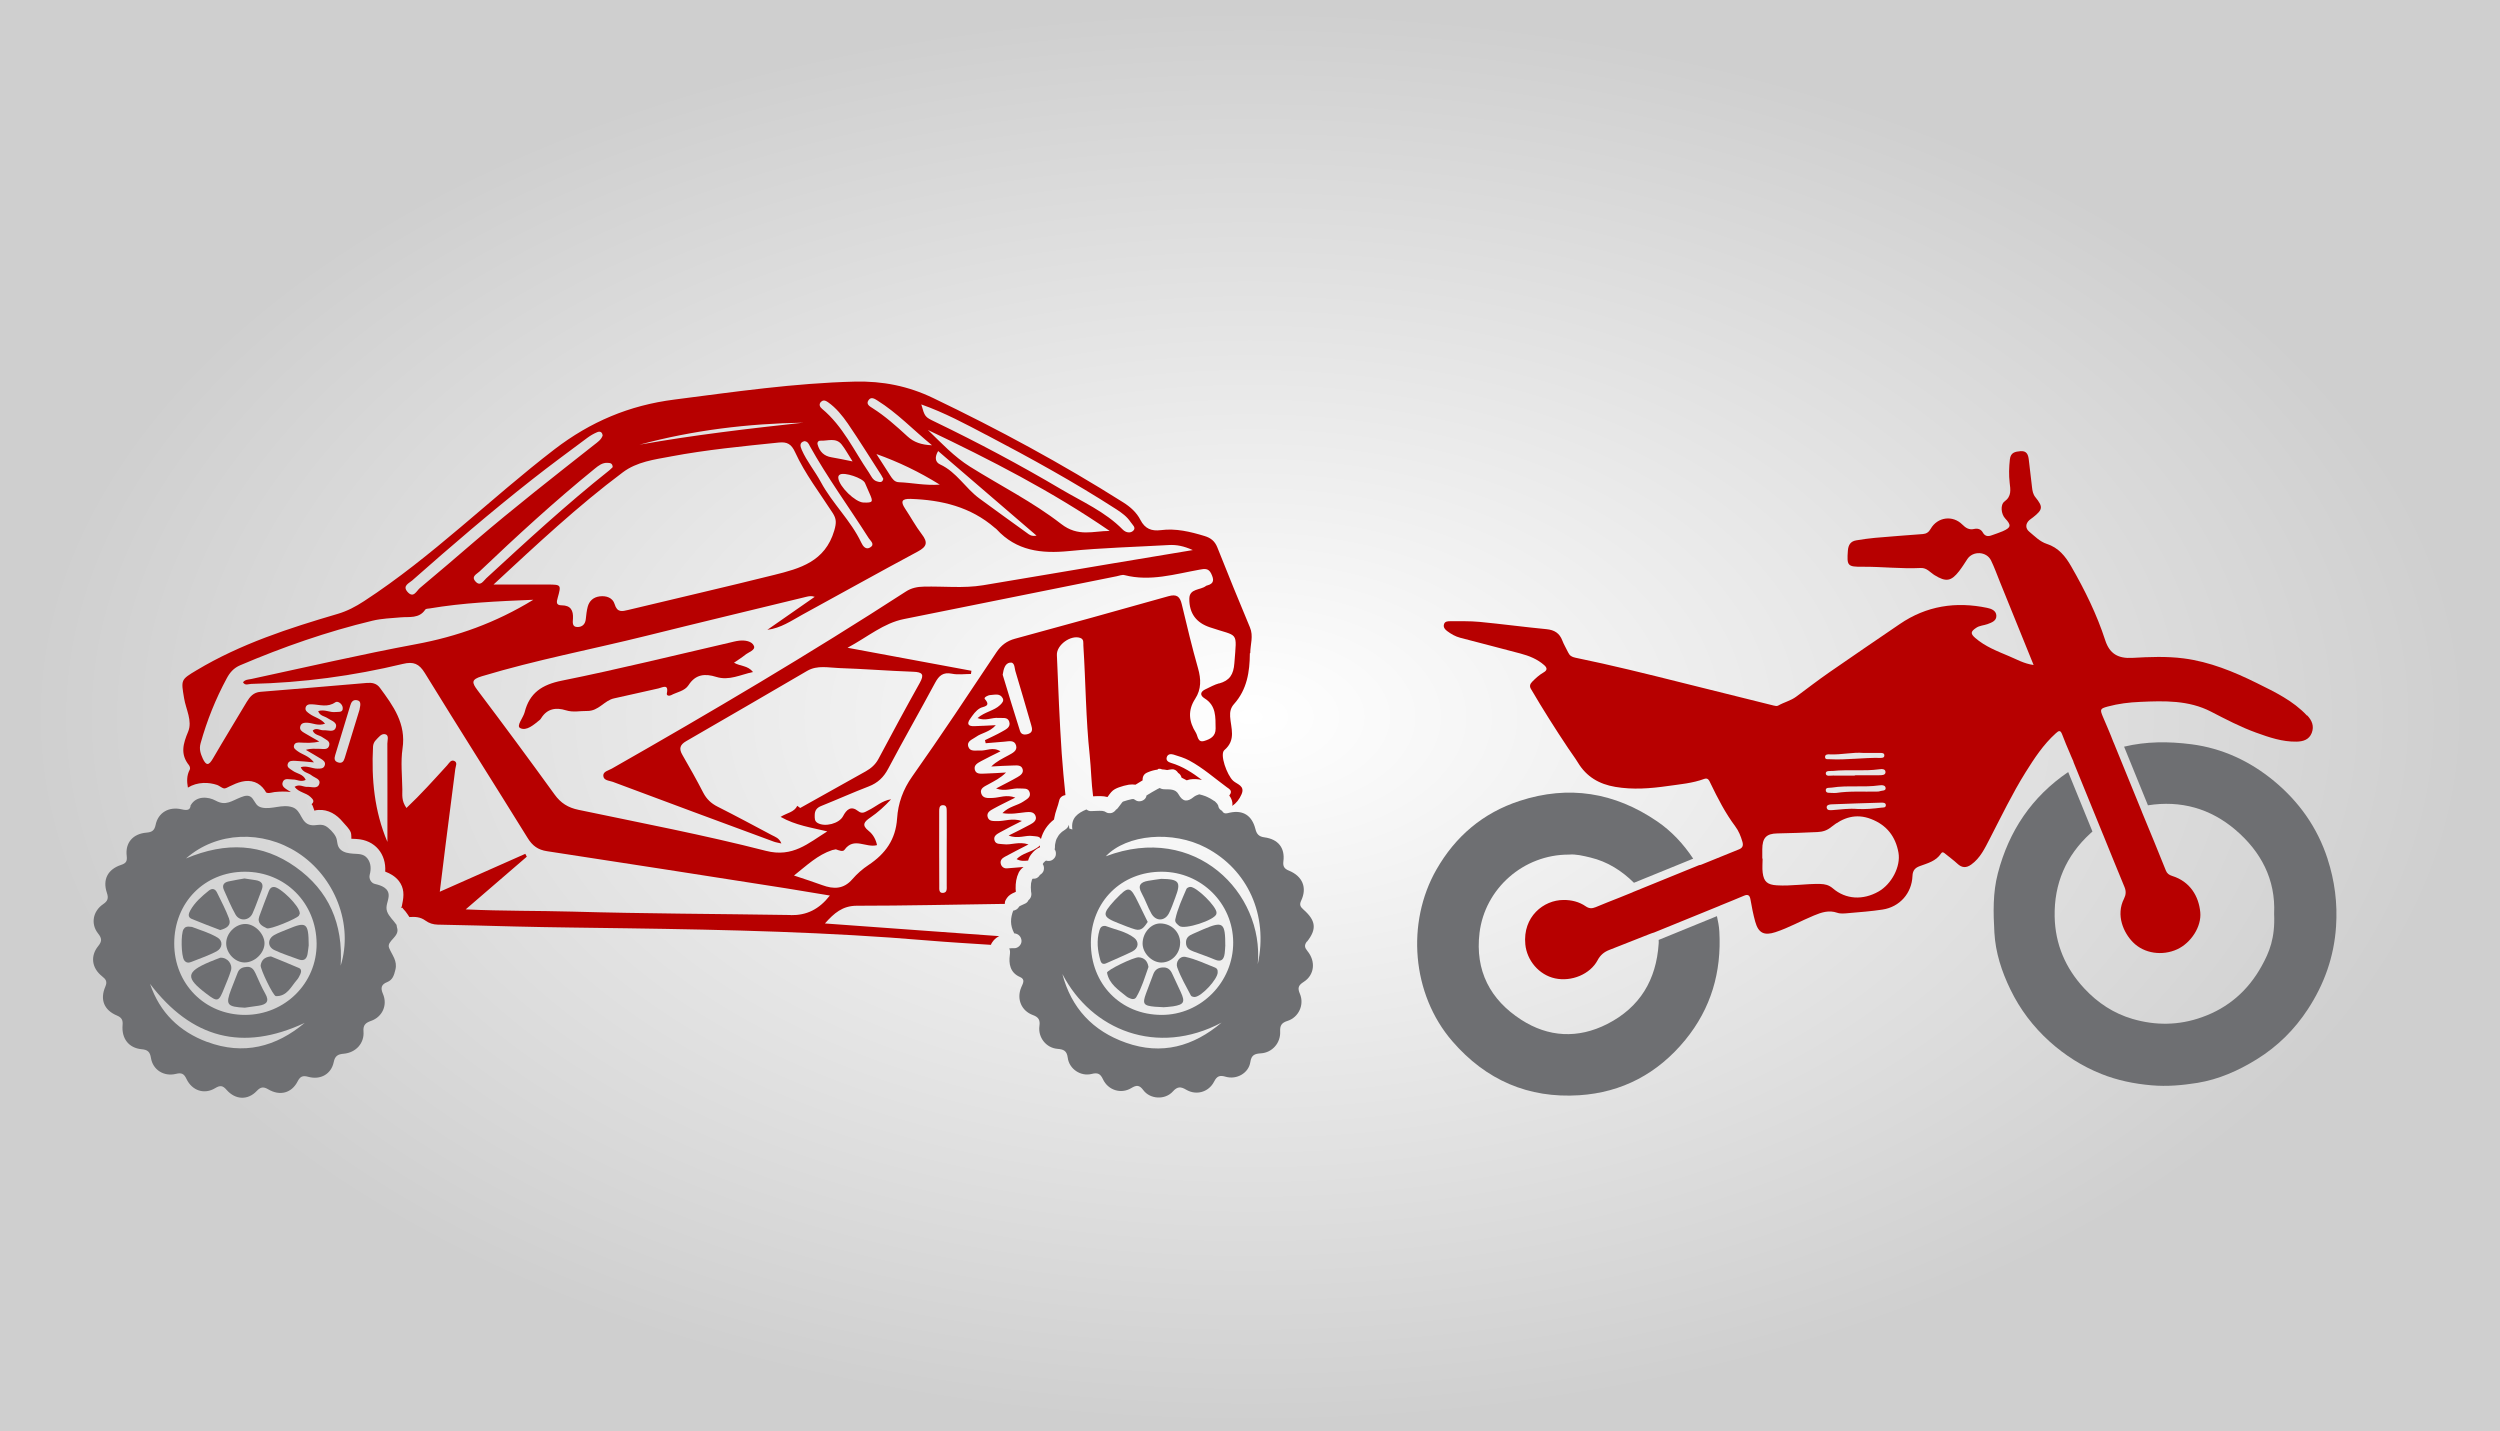 <?xml version="1.0" encoding="UTF-8"?><svg id="Layer_1" xmlns="http://www.w3.org/2000/svg" xmlns:xlink="http://www.w3.org/1999/xlink" viewBox="0 0 382.4 218.9"><defs><style>.cls-1{fill:#b70000;}.cls-2{fill:#6e6f72;}.cls-3{fill:url(#radial-gradient);}.cls-4{fill:#191919;}</style><radialGradient id="radial-gradient" cx="191.2" cy="1924.05" fx="191.2" fy="1924.05" r="186.9" gradientTransform="translate(0 -1006.28) scale(1 .58)" gradientUnits="userSpaceOnUse"><stop offset="0" stop-color="#fff"/><stop offset="1" stop-color="#cfcfcf"/></radialGradient></defs><g id="Layer_1-2"><rect class="cls-4" width="382.4" height="218.9"/><rect class="cls-3" width="382.4" height="218.9"/></g><g><path class="cls-2" d="m199.91,144.05c1.54-1.94,1.38-3.24-.55-4.94-.45-.4-.63-.71-.34-1.33.95-2,.23-3.75-1.87-4.61-.71-.29-.94-.65-.84-1.44.26-2.04-.8-3.37-2.9-3.65-.85-.11-1.19-.5-1.38-1.27-.52-2.07-1.89-2.94-3.9-2.51-.45.1-.9.3-1.2-.27-.29-.15-.52-.39-.57-.7,0-.05-.02-.09-.03-.14-.05-.07-.1-.15-.14-.23,0,0,0-.01-.01-.02-.04-.04-.07-.08-.11-.12-.05-.05-.28-.32-.35-.31.15.12.18.14.09.07-.03-.02-.07-.05-.1-.07-.07-.05-.14-.1-.21-.14-.13-.08-.26-.16-.39-.24-.16-.09-.32-.17-.48-.24-.04-.02-.1-.04-.15-.05.02,0,.06.02.11.03-.07-.02-.15-.06-.22-.09-.3-.11-.62-.21-.94-.28-.31.11-.6.21-.83.4-.98.81-1.69.76-2.33-.4-.47-.86-1.37-.74-2.17-.77-.28-.01-.52-.07-.7-.2-.1.05-.2.09-.3.14-.59.31-1.16.66-1.73,1.01-.02.11-.05.22-.1.32-.27.52-1.07.75-1.56.41-.06-.04-.12-.08-.19-.12-.03-.02-.07-.04-.11-.06,0,0-.01,0-.02,0-.06,0-.1,0-.11,0-.04,0-.08,0-.12,0,0,0,0,0,0,0-.02,0-.04.01-.05.01-.43.09-.87.22-1.29.36,0,0,0,0-.01,0-.02,0-.06.04-.11.07h0s-.06.07-.09.11c0,0,0,0,0,0-.05.06-.09.13-.14.19-.17.23-.35.46-.53.69-.07.08-.15.14-.24.19-.14.23-.41.43-.66.5-.25.07-.66.05-.88-.12-.06-.05-.13-.08-.2-.11-.1-.03-.21-.06-.31-.08-.6-.05-1.19.03-1.79.03-.26,0-.48-.1-.67-.25,0,0-.01,0-.02,0-1.26.53-2.4,1.27-2.14,3.06-.16-.05-.31-.1-.47-.15-.02-.19-.04-.38-.06-.58-.08.31-.28.56-.57.75-.16.11-.33.21-.48.33-.03.03-.11.1-.13.12-.07.07-.14.14-.21.21-.02.02-.1.11-.12.14-.03.05-.07.09-.1.14-.1.15-.19.31-.27.47-.01.02-.02.03-.02.04,0,.02,0,.03-.02.05-.03.08-.06.16-.08.24-.05.16-.08.33-.11.5,0,.05-.02.19-.02.2,0,.11,0,.23-.01.34,0,.09-.03.16-.05.24.02.02.04.04.05.06.17.26.18.59.12.88-.07.29-.28.52-.52.68-.24.16-.61.19-.88.12-.02,0-.04-.02-.06-.03-.05.03-.1.06-.15.09-.09.08-.18.16-.26.26-.03.05-.07.11-.1.16,0,.01,0,.02-.01.04,0,.02.02.03.03.05.17.25.18.59.12.88-.07.29-.28.52-.52.68-.01,0-.03,0-.04.01-.1.19-.27.37-.44.47-.23.14-.46.15-.7.13,0,0,0,0,0,0,.03,0,.06,0,.09.01-.03,0-.07,0-.1,0-.03.05-.06.1-.09.15-.06.17-.1.35-.14.53-.05.43-.05.86,0,1.29,0,.04.01.07.02.11.1.48-.06.93-.42,1.2-.03.06-.05.14-.1.19-.08.12-.19.22-.32.29-.32.18-.68.29-.99.48-.01.02-.03.05-.04.07-.1.17-.24.31-.41.41l-.27.12c-.06.02-.13.03-.2.04-.42,1.11-.52,2.22.16,3.48.62.04,1.08.51,1.11,1.13.03.6-.54,1.17-1.14,1.14-.25-.01-.49,0-.74.03.12.22.16.54.09,1.03-.17,1.25,0,2.68,1.57,3.35.87.37.4,1.03.16,1.62-.71,1.74.03,3.54,1.79,4.19.88.32,1.14.76,1.01,1.68-.24,1.74,1.02,3.34,2.74,3.49.93.08,1.45.26,1.59,1.36.21,1.71,1.98,2.91,3.66,2.48.93-.23,1.33-.04,1.73.82.79,1.68,2.77,2.29,4.32,1.35.8-.49,1.25-.5,1.85.31,1.05,1.41,3.33,1.52,4.51.21.7-.78,1.2-.78,2.06-.27,1.54.91,3.44.36,4.26-1.25.44-.87.88-1,1.77-.74,1.7.49,3.52-.57,3.77-2.25.16-1.08.67-1.27,1.61-1.33,1.73-.1,3.04-1.59,2.95-3.34-.04-.91.21-1.33,1.12-1.62,1.72-.54,2.61-2.49,1.9-4.15-.38-.88-.24-1.3.57-1.81,1.66-1.05,1.89-3.13.59-4.72-.43-.53-.54-.89-.07-1.49Zm-27.67,15.45c-5.09-1.79-8.38-5.32-9.74-10.52,4.46,8.62,14.49,12.65,24.35,7.44-4.31,3.64-9.14,5.01-14.61,3.08Zm5.43-4.26c-6.26-.02-10.85-4.72-10.81-11.09.03-6.24,4.68-10.85,10.9-10.81,6.01.04,10.84,4.84,10.87,10.8.03,6.08-4.94,11.12-10.96,11.1Zm14.72-7.8c.97-10.81-9.53-21.66-23.25-16.46,3.2-3.38,10.24-3.99,15.32-1.32,6.42,3.37,9.54,10.32,7.94,17.77Z"/><path class="cls-2" d="m60.73,141.85c-.04-.12-.06-.25-.07-.38-.46-.68-1.18-1.29-1.45-2.05-.29-.81.18-1.52.24-2.33.08-1.23-1.09-1.65-2.1-1.88-.61-.14-.95-.83-.8-1.4.23-.86.22-1.79-.36-2.52-.58-.72-1.33-.65-2.15-.71-.67-.05-1.41-.14-1.94-.62-.65-.59-.4-1.31-.75-1.99-.28-.56-1.04-1.37-1.61-1.65-.75-.36-1.45.03-2.22-.12-1.55-.31-1.35-2.23-2.78-2.72-1.56-.53-3.14.38-4.67.05-.87-.19-.97-.76-1.43-1.37-.47-.63-1.13-.48-1.78-.22-1.45.57-2.33,1.37-3.84.54-1.24-.68-2.99-.73-3.81.63-.01.02-.03.04-.05.06-.05.69-.44.85-1.35.63-1.98-.47-3.63.5-4.01,2.39-.18.87-.58,1.1-1.39,1.17-2.08.17-3.27,1.55-3.03,3.55.09.78-.05,1.12-.84,1.38-2.07.68-2.87,2.26-2.19,4.28.27.8.15,1.25-.57,1.73-1.58,1.08-1.93,3.02-.79,4.47.56.71.67,1.16.05,1.92-1.27,1.55-1,3.4.58,4.65.57.45.83.8.49,1.58-.85,1.98-.19,3.6,1.78,4.42.71.3.93.68.86,1.45-.18,2.07.95,3.52,2.91,3.7.92.08,1.28.4,1.43,1.33.28,1.82,1.98,2.9,3.83,2.44.87-.22,1.24,0,1.6.77.86,1.81,2.74,2.43,4.4,1.41.77-.47,1.17-.39,1.74.27,1.35,1.54,3.25,1.61,4.61.17.59-.63,1.03-.69,1.77-.25,1.78,1.05,3.57.57,4.48-1.21.4-.78.79-.94,1.63-.71,1.89.52,3.53-.43,3.9-2.26.19-.95.65-1.2,1.53-1.27,1.87-.17,3.17-1.62,3.02-3.42-.08-.96.32-1.31,1.15-1.6,1.75-.61,2.57-2.44,1.82-4.15-.4-.92-.22-1.44.64-1.78.88-.35,1.06-1.07,1.27-1.9.34-1.37-.51-2.23-.96-3.33-.45-1.11,1.73-1.7,1.2-3.15Zm-29.04,17.53c-4.23-1.58-7.25-4.48-8.74-8.89,6.35,8.33,14.15,10.42,23.66,5.97-4.39,3.68-9.37,4.98-14.92,2.91Zm5.8-4.14c-6.14.01-10.84-4.73-10.84-10.92,0-6.26,4.61-10.96,10.77-10.98,6.19-.02,10.97,4.76,11.01,11,.04,6.03-4.83,10.89-10.94,10.9Zm14.62-7.53c.4-6.41-1.81-11.49-6.89-15.09-5.07-3.6-10.61-3.9-16.77-1.31,4.72-4.15,11.72-4.36,17.08-.89,5.71,3.69,8.55,11,6.58,17.29Z"/><path class="cls-1" d="m191.24,99.9c0-1.31.52-2.6-.05-3.94-1.71-4.06-3.36-8.15-4.99-12.24-.38-.95-1-1.45-1.98-1.74-2.18-.66-4.37-1.19-6.66-.89-1.42.18-2.43-.21-3.12-1.56-.58-1.14-1.53-1.99-2.64-2.69-9.37-5.92-19.1-11.18-29.09-15.97-3.79-1.82-7.7-2.6-11.93-2.5-9.3.23-18.45,1.57-27.65,2.75-6.87.88-12.79,3.37-18.32,7.61-9.85,7.57-18.68,16.42-29.14,23.23-1.29.84-2.56,1.51-4.02,1.94-7.46,2.19-14.85,4.59-21.58,8.62-2.45,1.46-2.38,1.46-1.91,4.29.28,1.7,1.3,3.46.62,5.1-.77,1.85-1.24,3.44.13,5.14.13.16.21.5.12.66-.5.93-.45,1.85-.29,2.76.69-.43,1.5-.67,2.37-.71.71-.03,1.44.08,2.12.31.29.1.73.47,1,.52.27.05.61-.18.89-.31,1.19-.58,2.54-1.13,3.86-.64.6.22,1.11.65,1.48,1.18.29.41.14.4.49.47.28.05.75-.11,1.04-.14.82-.08,1.68-.12,2.51,0-.13-.07-.25-.14-.37-.22-.46-.31-1.15-.64-.88-1.32.27-.68,1-.37,1.55-.38.62-.02,1.21.45,1.96.06-.38-.91-1.37-.94-2-1.41-.36-.27-.92-.47-.75-1.03.17-.54.74-.49,1.19-.47.84.04,1.67.13,2.82.23-.79-1.02-1.77-1.17-2.48-1.7-.32-.24-.73-.46-.55-.95.15-.39.55-.39.89-.38.95.04,1.9.11,2.96-.16-.77-.44-1.55-.87-2.32-1.33-.35-.21-.72-.46-.6-.95.14-.58.63-.61,1.11-.59.84.04,1.64.54,2.69.14-.68-.81-1.65-.97-2.36-1.5-.32-.24-.73-.47-.62-.95.12-.5.58-.53.98-.51,1.2.05,2.38.52,3.57-.31.37-.26,1.07.23,1.13.8.09.82-.62.63-1.11.69-.86.11-1.68-.47-2.64-.14.24.75.98.76,1.45,1.09.54.38,1.53.6,1.24,1.43-.28.8-1.21.36-1.87.41-.54.04-1.09-.47-1.66.04.26.71,1.02.68,1.5,1.04.45.34,1.2.52,1.03,1.23-.18.75-.93.53-1.47.53-.67,0-1.33-.09-2.11.16.77.45,1.54.89,2.3,1.36.34.21.73.47.61.95-.15.59-.66.55-1.13.56-.83,0-1.63-.52-2.56-.22.33.84,1.15.83,1.66,1.25.47.38,1.41.54,1.18,1.29-.26.85-1.18.43-1.83.47-.61.04-1.21-.49-1.95-.01.62.86,1.75.89,2.43,1.55.3.29.66.6.27,1.01-.03.03-.07.06-.1.09.05.07.1.14.15.22.07.13.18.57.31.8.06-.1.48-.12.58-.13,1.52-.1,2.79.69,3.73,1.83.42.51,1.02,1.02,1.24,1.65.07.18.09.95.06.92,0,0,.61.03.8.04,2.86.15,4.57,2.34,4.39,4.99.8.3,1.54.74,2.08,1.42.84,1.08.81,2.24.53,3.51-.02.17-.06.34-.11.51-.08.16-.04.18.12.07.11.21.35.4.49.59.21.27.4.56.59.85.84-.06,1.67-.03,2.42.52.6.44,1.21.62,1.92.64,3.88.08,7.76.17,11.64.28,5.79.15,11.59.19,17.38.28,15.36.22,30.7.57,46.01,1.87,3.19.27,6.38.45,9.58.66.05-.14.11-.27.2-.39.24-.36.55-.66.93-.87.05-.03.11-.04.16-.07-8.96-.65-17.72-1.29-26.68-1.94,1.42-1.6,2.7-2.7,4.86-2.71,7.46,0,14.92-.18,22.37-.28.09,0,.19,0,.28,0,0-.07,0-.14.02-.21,0-.15.05-.29.14-.42.03-.07.07-.14.12-.2.09-.13.19-.26.3-.37.17-.15.36-.3.57-.4.18-.09.36-.17.54-.25-.02-.17-.03-.34-.03-.51-.02-.83.11-1.68.47-2.43.17-.34.43-.63.74-.86-.86.09-1.7.13-2.54.21-.39.04-.8-.19-.93-.65-.16-.56.19-.9.61-1.12,1.09-.6,2.21-1.16,3.62-1.89-1.51-.5-2.67.14-3.82-.03-.51-.07-1.15.05-1.36-.53-.27-.72.38-1.04.86-1.31.97-.55,1.98-1.04,3.31-1.72-1.54-.49-2.66.06-3.77.02-.57-.02-1.26.09-1.47-.62-.2-.71.44-1.02.93-1.29.99-.55,2.02-1.03,3.3-1.68-1.38-.52-2.41.02-3.45.05-.69.02-1.53.13-1.77-.71-.23-.78.55-1.06,1.08-1.36.93-.52,1.89-.97,2.72-1.82-1.11.06-2.22.14-3.34.17-.56.01-1.27.11-1.44-.63-.16-.71.48-1,.97-1.28.9-.5,1.84-.93,2.96-1.5-1.17-.74-2.15-.06-3.1-.12-.67-.05-1.55.24-1.82-.6-.26-.86.65-1.1,1.18-1.49.86-.63,2.06-.7,3.03-1.79-1.28.06-2.28.12-3.29.15-.91.03-1.21-.31-.63-1.13.43-.61.83-1.23,1.52-1.63.46-.27,1.76-.22.71-1.4-.19-.22.46-.58.87-.6.67-.04,1.45-.3,1.87.48.23.41-.09.75-.4,1.05-.92.89-2.29,1-3.45,1.99,1.22.52,2.21-.12,3.19-.02.61.06,1.41-.2,1.66.57.28.87-.54,1.2-1.11,1.53-.84.48-1.73.87-2.6,1.3.04.16.07.31.11.47.96-.08,1.91-.15,2.87-.24.69-.06,1.53-.29,1.78.58.24.83-.58,1.18-1.17,1.51-.89.49-1.81.9-2.63,1.71,1.16-.06,2.32-.14,3.48-.16.5-.01,1.13-.07,1.32.56.18.62-.35.97-.78,1.22-.98.57-2.01,1.07-3.28,1.74,1.42.53,2.51-.1,3.6,0,.57.05,1.28-.13,1.52.55.28.79-.43,1.09-.95,1.45-.93.63-2.18.72-3.2,1.77,1.36.23,2.46-.03,3.56-.14.6-.06,1.25-.08,1.5.55.27.68-.31,1.07-.82,1.34-.98.54-2,1.03-3.29,1.68,1.46.57,2.57-.1,3.67.07.47.07,1.03-.01,1.27.47.31-1.19.99-2.21,2-2.99.02-.11.04-.2.05-.27.15-.92.56-1.76.75-2.66.1-.46.51-.75.95-.81-.22-2.12-.42-4.24-.57-6.36-.34-5.01-.53-10.04-.74-15.06-.07-1.55,2.14-3.12,3.57-2.62.6.21.45.74.48,1.17.36,5.59.37,11.2.97,16.78.22,2.09.24,4.2.52,6.28.39-.02.78-.04,1.17-.03.34,0,.69.05,1.03.14.04-.06.09-.12.13-.18.14-.19.28-.39.44-.57.32-.37.75-.58,1.2-.74.48-.17,1-.32,1.5-.4.35-.05.69-.05,1.02,0,.36-.22.73-.45,1.09-.67-.03-.25.03-.52.14-.72.16-.28.39-.4.68-.52.47-.2.97-.34,1.48-.4,0-.02,0-.04.02-.06.03-.07.32-.09.45-.04.06.02.13.05.2.07,0,0,0,0,.01,0,.26.01.52.05.77.1.24-.05.48-.09.73-.11.41-.04.75.21.95.55.27.15.45.42.52.72.27.13.53.27.79.41.15-.05.31-.1.46-.13.62-.1,1.25-.06,1.87.07-1.45-1.09-2.95-2.08-4.75-2.61-.4-.12-.79-.37-.63-.87.15-.49.63-.52,1.02-.4.82.25,1.67.51,2.42.91,2.1,1.13,3.88,2.72,5.79,4.12.31.22.75.44.51.96-.05.1-.11.19-.18.28.24.32.41.67.47,1.06.03.18.02.36-.01.52.59-.39,1.08-.99,1.41-1.76.59-1.33-.69-1.53-1.29-2.09-.93-.87-2.08-4.04-1.33-4.68,1.83-1.56.99-3.38.88-5.13-.05-.76.11-1.38.6-1.92,1.99-2.22,2.4-4.94,2.42-7.76Zm-12.46-16.53c1.17-.07,2.29.15,3.67.77-4.33.72-8.35,1.38-12.37,2.06-6.57,1.1-13.14,2.23-19.71,3.32-2.99.49-6.02.14-9.03.21-1.01.02-1.92.19-2.79.76-14.7,9.52-29.76,18.42-44.97,27.08-.49.28-1.29.43-1.3,1.03-.01.8.9.79,1.45.99,8.19,3.07,16.4,6.11,24.61,9.14.31.12.65.16,1.18.29-.32-.85-.96-1.01-1.46-1.28-2.76-1.47-5.52-2.95-8.31-4.36-.97-.49-1.67-1.15-2.18-2.13-1.01-1.96-2.09-3.88-3.19-5.78-.56-.96-.38-1.55.59-2.11,6.18-3.56,12.33-7.15,18.49-10.74,1.58-.92,3.29-.48,4.94-.43,3.76.12,7.52.43,11.28.56,1.46.05,1.72.43,1,1.72-2.15,3.84-4.24,7.72-6.31,11.61-.46.87-1.14,1.45-1.96,1.91-3.34,1.87-6.67,3.74-10.01,5.6-.15-.11-.3-.22-.45-.33-.47.99-1.58,1.07-2.55,1.69,2.3,1.3,4.73,1.64,7.14,2.22-2.91,1.81-5.28,4.03-9.37,2.98-9.48-2.43-19.11-4.27-28.69-6.28-1.58-.33-2.7-1.02-3.65-2.34-3.87-5.35-7.8-10.67-11.78-15.94-.9-1.2-.98-1.65.65-2.15,8.28-2.5,16.77-4.1,25.14-6.18,8.15-2.03,16.32-3.98,24.49-5.97.38-.09.76-.18,1.29,0-2.42,1.68-4.83,3.37-7.25,5.05,2.06-.26,3.66-1.38,5.34-2.31,5.9-3.22,11.76-6.5,17.68-9.67,1.4-.75,1.56-1.4.61-2.64-.95-1.24-1.69-2.63-2.56-3.93-.73-1.1-.49-1.52.85-1.48,4.75.16,9.18,1.22,12.88,4.43.09.08.2.13.27.22,3.04,3.31,6.85,3.75,11.09,3.33,5.07-.5,10.17-.63,15.26-.92Zm-35.28-14.38c4.97,4.27,9.91,8.52,15.05,12.94-.82.15-1.12-.16-1.44-.39-2.44-1.76-4.89-3.52-7.31-5.3-2.14-1.57-3.48-4.04-6-5.2-.8-.37-.83-1.17-.3-2.05Zm-1.59-3.23c9.59,4.57,19.02,9.4,27.82,15.45-2.51,0-4.79.97-7.42-1.07-4.31-3.35-9.28-5.84-13.94-8.76-2.43-1.52-4.39-3.63-6.46-5.63Zm1.84,8.37c-2.32.16-4.28-.3-6.26-.37-.67-.02-.99-.52-1.31-1.01-.71-1.1-1.42-2.2-2.12-3.3,3.41,1.22,6.5,2.7,9.69,4.68Zm7.11-7.62c6.78,3.56,13.48,7.25,19.91,11.4.83.54,1.63,1.12,2.18,1.96.26.4.9.85.37,1.33-.44.4-1.12.27-1.58-.19-2.69-2.74-6.19-4.26-9.42-6.17-6.29-3.72-12.73-7.15-19.32-10.33-1.54-.74-1.54-.76-2.08-2.65,3.61,1.28,6.76,2.99,9.92,4.65Zm-18.01-5.3c.4-.58.94-.21,1.37.06,2.99,1.87,5.41,4.43,8.34,6.84-1.63-.07-2.77-.46-3.74-1.35-1.7-1.56-3.41-3.1-5.37-4.34-.41-.26-1.03-.59-.6-1.21Zm-7.29.29c.34-.4.75-.22,1.09.02,1.25.88,2.2,2.06,3.05,3.29,1.76,2.58,3.4,5.23,5.09,7.85.12.19.22.4.32.58-.13.66-.61.5-.95.4-.68-.18-.91-.85-1.26-1.37-2.27-3.32-3.96-7.08-7.15-9.73-.33-.27-.54-.65-.2-1.05Zm6.52,15.37c-1.25-.04-3.7-2.42-3.85-3.73-.03-.26.03-.43.26-.56.68-.39,3.47.54,3.81,1.28.24.52.45,1.06.69,1.58.61,1.35.54,1.47-.9,1.43Zm-6.57-9.46c1.1.05,2.35-.52,3.22.57.56.7.99,1.52,1.68,2.6-1.31-.26-2.26-.48-3.21-.63-1.17-.18-1.84-.88-2.14-1.96-.09-.33.11-.6.45-.58Zm-1.69.73c2.73,4.91,6.05,9.44,9.06,14.18.26.41,1.02.95.2,1.43-.66.39-1.1-.23-1.34-.75-1.6-3.39-4.41-5.97-6.18-9.26-.9-1.68-2.15-3.16-2.92-4.92-.24-.55-.4-1.13.39-1.34.48.03.63.35.8.65Zm-.94-3.49c-8.38.91-16.76,1.89-25.07,3.37,8.2-2.22,16.58-3.23,25.07-3.37Zm-20.28,5.17c5.47-1.03,11-1.56,16.53-2.13,1.27-.13,1.92.23,2.49,1.48,1.52,3.32,3.77,6.23,5.75,9.3.57.89.59,1.48.24,2.68-1.4,4.77-5.26,5.81-9.2,6.79-7.41,1.85-14.86,3.56-22.29,5.35-.96.23-1.71.45-2.11-.89-.29-.97-1.27-1.31-2.28-1.18-.96.12-1.6.69-1.84,1.61-.16.61-.22,1.25-.29,1.88-.08.76-.53,1.19-1.24,1.2-.9.02-.75-.76-.72-1.29.07-1.26-.35-2.02-1.72-2.03-.92,0-.79-.53-.61-1.17.55-1.98.53-2-1.54-2.01-2.59-.01-5.19,0-8.28,0,6.65-6.16,12.9-12.02,19.77-17.16,2.17-1.63,4.81-1.95,7.36-2.43Zm-8.87,1.62c-.15.14-.34.35-.55.52-6.54,5.19-12.66,10.84-18.8,16.49-.45.41-.91,1.34-1.67.47-.67-.77.23-1.11.63-1.5,5.71-5.43,11.5-10.75,17.62-15.72.59-.48,1.18-.96,2-.9.35.02.72.03.76.64Zm-30.66,17.33c5.98-5.28,12.04-10.48,18.32-15.42,2.77-2.18,5.62-4.27,8.45-6.38.46-.34.97-.64,1.5-.86.44-.19.79-.03.84.52-.23.65-.78,1-1.27,1.39-6.13,4.83-12.29,9.64-18.22,14.72-2.81,2.41-5.61,4.83-8.46,7.2-.51.42-.98,1.66-1.91.58-.8-.93.27-1.32.76-1.75Zm-8.06,19.73c-.7,2.27-1.49,4.87-2.29,7.47-.15.5-.41.84-1.01.65-.59-.19-.6-.59-.44-1.11.78-2.54,1.54-5.1,2.32-7.64.14-.47.4-.87.98-.77.65.1.61.58.43,1.41Zm4.24,20.26c-1.99-4.7-2.45-9.6-2.19-14.59.02-.32.17-.7.4-.93.43-.43.89-1.14,1.54-.91.52.18.25.93.25,1.42.02,5,.01,10,.01,15Zm61.69,11.2c-11.13-.18-22.26-.2-33.39-.52-5.27-.15-10.54-.07-16.32-.34,3.32-2.86,6.33-5.46,9.35-8.06-.08-.15-.15-.29-.23-.44-4.25,1.89-8.5,3.77-13.08,5.8.32-2.59.6-4.91.89-7.22.49-3.85.99-7.7,1.48-11.55.05-.43.39-1-.16-1.24-.51-.23-.8.36-1.09.68-2.02,2.21-4.02,4.45-6.22,6.52-.8-1.14-.61-2.01-.63-2.84-.03-2.09-.27-4.21.03-6.25.57-3.81-1.41-6.51-3.45-9.28-.52-.71-1.21-.82-1.99-.76-5.43.46-10.85.93-16.28,1.36-1.09.09-1.62.74-2.12,1.56-1.72,2.89-3.48,5.75-5.17,8.66-.6,1.03-1.01,1.15-1.55-.02-.34-.76-.57-1.45-.33-2.32.97-3.47,2.29-6.77,4-9.94.49-.92,1.08-1.58,2.05-2,6.57-2.8,13.29-5.15,20.25-6.82,1.42-.34,2.86-.38,4.31-.51,1.31-.12,2.82.23,3.76-1.19.09-.14.43-.14.65-.17,5.14-.87,10.34-1.1,15.88-1.33-5.81,3.55-11.68,5.63-17.98,6.8-8.43,1.57-16.79,3.52-25.17,5.32-.43.09-.93.07-1.26.5.32.56.83.26,1.24.25,7.85-.18,15.59-1.22,23.22-3.06,1.62-.39,2.47-.04,3.35,1.39,5.19,8.44,10.51,16.81,15.73,25.24.73,1.19,1.58,1.81,2.97,2.02,12.2,1.86,24.39,3.77,36.59,5.68,2.15.34,4.3.71,6.67,1.1-1.68,2.14-3.57,3.04-6,3Zm23.34-3.38c-.69.06-.61-.58-.61-1.01-.02-3.82-.02-7.64-.01-11.46,0-.4-.01-.92.52-.95.68-.04.62.57.63,1.01.02,1.91,0,3.82,0,5.73,0,1.85.01,3.7,0,5.55,0,.44.1,1.06-.52,1.12Zm13.06-24.34c-.54.2-1.13.18-1.32-.43-.93-2.91-1.81-5.85-2.65-8.6.14-.92.37-1.72,1.08-1.85.77-.14.71.76.85,1.25.84,2.77,1.63,5.54,2.44,8.32.15.52.27,1.05-.4,1.31Zm29.14-7.72c-.72.2-1.39.58-2.07.9-.83.38-.91.94-.16,1.4,1.81,1.12,1.66,2.88,1.69,4.62.02,1.19-.82,1.62-1.72,1.89-1.04.32-.98-.75-1.3-1.26-1.08-1.7-1.26-3.41-.1-5.19.94-1.45.91-2.99.43-4.66-.92-3.23-1.7-6.5-2.48-9.77-.28-1.2-.76-1.62-2.06-1.25-7.81,2.21-15.63,4.37-23.46,6.5-1.25.34-2.12,1-2.84,2.08-4.24,6.36-8.46,12.74-12.87,18.98-1.42,2-2.17,4.13-2.32,6.43-.21,3.23-1.8,5.41-4.37,7.12-.91.6-1.76,1.35-2.47,2.17-1.34,1.55-2.87,1.55-4.61.91-1.3-.48-2.62-.9-4.32-1.47,1.98-1.57,3.61-3.15,5.84-3.89.19-.04.37-.08.56-.12.44.15,1.07.43,1.32.08,1.45-2.03,3.28-.25,4.98-.72-.16-.79-.56-1.61-1.27-2.17-1.12-.89-.72-1.39.25-2.05,1.16-.79,2.2-1.74,3.17-2.79-1.37.19-2.33,1.14-3.48,1.69-.51.25-.93.61-1.56.11-1.09-.86-1.77-.24-2.31.79-.59,1.13-2.76,1.68-3.87,1.04-.51-.29-.46-.73-.46-1.2,0-.73.33-1.15,1.02-1.42,2.42-.97,4.8-2.04,7.24-2.98,1.38-.53,2.28-1.39,2.98-2.71,2.33-4.41,4.81-8.73,7.17-13.13.6-1.12,1.23-1.67,2.58-1.4.93.19,1.93.04,2.91.04l.07-.49c-6.13-1.14-12.26-2.28-18.95-3.52,3.14-1.69,5.5-3.76,8.63-4.39,10.85-2.19,21.7-4.37,32.55-6.55.4-.08.83-.27,1.19-.17,3.93,1.01,7.7-.16,11.5-.84.72-.13,1.34-.25,1.75.6.43.89.51,1.54-.64,1.83-.06.01-.12.03-.16.07-.84.66-2.52.36-2.54,1.94-.03,2.3,1.11,3.69,3.11,4.37,4.49,1.53,4.16.45,3.78,5.5-.13,1.73-.71,2.65-2.32,3.1Z"/><path class="cls-1" d="m158.47,129.77c-.9.61-2.06.73-2.97,1.64.58.32,1.16.29,1.76.22.05-.2.14-.4.23-.59.11-.21.26-.39.41-.57.24-.29.54-.54.86-.73.1-.06.2-.1.3-.14,0-.09.01-.18.02-.28-.17.17-.4.32-.61.46Z"/><path class="cls-1" d="m121.95,123.25c.15.11.3.22.45.33-.15-.11-.3-.22-.45-.33Z"/><path class="cls-1" d="m112.28,101.37c.99.58,2.06.38,2.9,1.42-1.96.42-3.65,1.36-5.62.75-1.69-.53-3.15-.44-4.24,1.26-.59.91-1.76,1.05-2.68,1.54-.28.15-.71.08-.64-.27.32-1.55-.68-.9-1.28-.77-2.27.49-4.52,1.04-6.78,1.52-1.52.32-2.36,1.96-4.13,1.93-1.08-.02-2.14.25-3.24-.1-1.5-.47-2.87-.28-3.79,1.2-.06.1-.13.2-.22.27-.9.73-2.02,1.74-2.99,1.25-.65-.32.46-1.57.68-2.43.75-2.96,2.66-4.22,5.7-4.83,8.56-1.72,17.05-3.83,25.57-5.79.51-.12,1.01-.26,1.53-.32.89-.1,1.96.06,2.27.8.27.64-.82.95-1.34,1.37-.49.4-1.03.73-1.7,1.19Z"/><path class="cls-2" d="m40.46,144.27c.01,1.51-1.52,2.98-3.09,2.95-1.41-.03-2.71-1.36-2.77-2.83-.07-1.57,1.36-3.06,2.93-3.06,1.44,0,2.91,1.49,2.93,2.94Z"/><path class="cls-2" d="m37.39,134.37c.62.1,1.14.18,1.65.25.94.13,1.36.58.97,1.55-.47,1.18-.86,2.4-1.39,3.56-.52,1.13-2,1.23-2.6.15-.68-1.2-1.21-2.5-1.78-3.77-.31-.7.01-1.13.69-1.28.84-.19,1.7-.32,2.46-.46Z"/><path class="cls-2" d="m37.49,154.14c-2.8-.13-3.02-.47-2.13-2.81.33-.87.66-1.73,1.01-2.59.25-.62.78-.81,1.4-.85.7-.04,1.04.4,1.3.96.49,1.05.92,2.13,1.5,3.13.7,1.22.17,1.67-.98,1.85-.8.13-1.6.23-2.09.3Z"/><path class="cls-2" d="m33.72,146.49c1.07-.05,1.9.98,1.6,1.98-.28.93-.69,1.83-1.05,2.74-.81,2.04-.99,2.09-2.7.79-3.23-2.45-3.14-3.32.47-4.86.58-.25,1.18-.46,1.68-.66Z"/><path class="cls-2" d="m45.87,139.65c-.02.07-.05.24-.14.39-.27.46-4.43,2.18-4.92,1.95-.73-.34-1.52-.76-1.15-1.82.47-1.31.97-2.6,1.47-3.89.13-.33.34-.6.75-.61.93-.04,3.95,2.91,3.97,3.99Z"/><path class="cls-2" d="m33.68,142.26c-1.46-.56-2.92-1.1-4.35-1.7-.66-.28-.49-.82-.21-1.32.69-1.23,1.74-2.14,2.82-3.01.53-.42.98-.28,1.26.31.63,1.3,1.32,2.58,1.82,3.93.41,1.1-.38,1.53-1.34,1.79Z"/><path class="cls-2" d="m41.44,146.29c1.32.54,2.82,1.14,4.3,1.78.37.16.37.56.21.91-.15.31-.29.64-.52.89-.92,1.04-1.51,2.55-3.23,2.5-.41-.01-2.42-4.19-2.33-4.73.13-.74.54-1.25,1.57-1.35Z"/><path class="cls-2" d="m29.33,141.77c1.1.44,2.64.86,3.96,1.65.83.5.79,1.6-.2,2.12-1.23.64-2.55,1.08-3.84,1.6-.4.16-.77.16-1.07-.25-.47-.65-.54-4.07-.1-4.76.21-.33.48-.48,1.25-.35Z"/><path class="cls-2" d="m47.22,144.6c-.03.2-.08.77-.18,1.34-.14.76-.57,1.11-1.37.81-1.24-.47-2.52-.86-3.71-1.43-1.06-.51-1.05-1.7-.02-2.29.65-.37,1.37-.61,2.06-.9,2.87-1.21,3.2-1,3.22,2.48Z"/><path class="cls-2" d="m180.51,144.19c.02,1.68-1.29,3.05-2.9,3.04-1.45-.02-2.86-1.47-2.84-2.94.02-1.63,1.3-3.06,2.72-3.04,1.69.02,3,1.3,3.03,2.94Z"/><path class="cls-2" d="m177.63,134.43c2.75.04,3.05.48,2.15,2.84-.31.81-.58,1.64-.97,2.41-.63,1.24-1.99,1.29-2.69.07-.57-1-.93-2.11-1.49-3.12-.66-1.19-.17-1.7.98-1.9.74-.13,1.48-.22,2.02-.3Z"/><path class="cls-2" d="m177.92,154.06c-.56-.03-.91-.04-1.26-.07-1.76-.16-1.95-.43-1.36-2.04.36-.98.74-1.94,1.1-2.92.25-.68.71-1.01,1.43-1.05.75-.05,1.18.31,1.47.96.43.95.89,1.88,1.32,2.83.69,1.51.48,1.89-1.19,2.16-.57.09-1.15.11-1.51.14Z"/><path class="cls-2" d="m175.67,147.91c-.55,1.53-1,3.14-1.85,4.59-.2.35-.55.39-.9.24-.21-.09-.44-.17-.61-.32-1.24-1.01-2.65-1.9-2.98-3.63-.07-.38,4.1-2.41,4.85-2.36.85.06,1.34.56,1.49,1.46Z"/><path class="cls-2" d="m186.07,139.63c0,.06,0,.12-.01.17-.25.95-4.92,2.46-5.68,1.83-.31-.26-.7-.54-.61-.98.34-1.64,1.06-3.15,1.71-4.68.07-.16.36-.29.56-.31.94-.08,4.1,3.04,4.04,3.97Z"/><path class="cls-2" d="m186.26,148.72c.02,1.02-2.46,3.72-3.51,3.78-.2.01-.52-.08-.59-.22-.74-1.42-1.56-2.82-2.09-4.31-.29-.83.4-1.79,1.28-1.6,1.55.34,3.03,1.05,4.53,1.64.28.11.42.38.37.71Z"/><path class="cls-2" d="m175.56,141.01c-.49.71-.92,1.44-1.92,1.15-.83-.24-1.64-.58-2.45-.9-2.6-1.01-2.67-1.37-.75-3.49.08-.09.16-.17.24-.25,1.95-2.03,2.19-2,3.4.49.48.99.97,1.97,1.47,3Z"/><path class="cls-2" d="m169.11,141.64c1.41.54,3.08.82,4.36,1.8.76.58.75,1.59-.29,2.11-1.29.64-2.63,1.18-3.94,1.78-.5.23-.78.07-.92-.41-.44-1.52-.61-3.05-.15-4.61.13-.44.34-.73.94-.68Z"/><path class="cls-2" d="m187.41,144.74c-.01.16-.02.62-.08,1.08-.12.9-.48,1.4-1.51.96-1.06-.45-2.16-.82-3.24-1.23-.61-.23-1.15-.52-1.17-1.32-.03-.79.44-1.13,1.07-1.39.53-.22,1.05-.47,1.59-.7,3.02-1.28,3.36-1.04,3.35,2.61Z"/></g><g><path class="cls-2" d="m356.02,131.35c-1.56-4.78-4.35-8.71-8.19-11.89-3.68-3.04-7.91-5.01-12.65-5.62-3.42-.44-6.89-.45-10.28.37l3.65,8.97c5.02-.79,9.54.48,13.37,3.74,3.91,3.33,6.18,7.59,5.93,12.85.17,3.74-.74,5.9-1.92,8.02-2.05,3.7-5.06,6.36-9.11,7.8-3.54,1.27-7.11,1.3-10.65.26-2.85-.84-5.3-2.44-7.35-4.65-2.9-3.11-4.46-6.79-4.54-11-.1-5.03,1.73-9.32,5.48-12.74.11-.1.21-.19.3-.27l-3.71-9.1c-5.56,3.78-9.07,9-10.76,15.5-.78,2.98-.7,6.02-.53,9.05.17,3.08,1.12,5.97,2.45,8.71,1.46,3.03,3.47,5.68,5.99,7.96,2.37,2.13,5,3.8,7.94,4.97,2.45.98,5.01,1.5,7.65,1.73,2.38.21,4.7,0,7.02-.37,3.28-.54,6.25-1.86,9.07-3.6,3.19-1.97,5.79-4.55,7.83-7.67,2.51-3.84,4-8.01,4.31-12.63.24-3.56-.2-6.99-1.3-10.37Z"/><g><path class="cls-1" d="m352.89,109.47c-2.14-2.3-4.92-3.61-7.67-4.98-3.56-1.76-7.22-3.26-11.19-3.78-2.62-.34-5.25-.23-7.87-.08-2.16.12-3.47-.62-4.14-2.68-1.29-3.98-3.13-7.7-5.21-11.32-.88-1.54-1.94-2.86-3.74-3.44-1.05-.34-1.84-1.17-2.67-1.86-.59-.48-.63-1.2.02-1.78.18-.16.39-.28.57-.43,1.49-1.18,1.54-1.59.35-3.06-.37-.45-.46-.98-.52-1.52-.18-1.42-.34-2.84-.5-4.26-.09-.74-.31-1.34-1.25-1.27-.84.07-1.53.2-1.64,1.27-.13,1.2-.17,2.38-.03,3.57.12,1.03.32,2.05-.78,2.85-.69.5-.53,1.94.09,2.6.98,1.04.91,1.4-.4,1.97-.53.23-1.09.4-1.63.6-.57.22-1.05.19-1.39-.42-.29-.52-.79-.66-1.32-.54-.77.18-1.29-.15-1.81-.67-1.47-1.48-3.81-1.17-4.85.66-.29.51-.66.75-1.2.79-2.44.19-4.89.36-7.33.58-.95.08-1.89.23-2.83.38-.88.14-1.23.69-1.3,1.57-.17,2.33-.06,2.49,2.24,2.47,2.97-.02,5.93.34,8.9.19.94-.05,1.45.69,2.13,1.1,1.71,1.05,2.51.97,3.73-.6.46-.59.86-1.23,1.27-1.86.85-1.29,2.94-1.2,3.63.21.52,1.07.92,2.2,1.37,3.31,1.69,4.17,3.38,8.34,5.14,12.68-1.48-.21-2.58-.86-3.73-1.34-1.82-.77-3.68-1.48-5.2-2.8-.76-.66-.7-.99.15-1.55.53-.36,1.17-.36,1.74-.57.65-.24,1.4-.51,1.34-1.33-.05-.72-.74-1.02-1.4-1.15-4.8-1-9.29-.32-13.38,2.48-3.6,2.46-7.22,4.91-10.8,7.4-1.71,1.19-3.36,2.46-5.03,3.7-.83.62-1.86.85-2.75,1.36-.22.13-.46.05-.7,0-4.63-1.15-9.27-2.3-13.9-3.46-5.46-1.37-10.93-2.73-16.44-3.86-.53-.11-.87-.31-1.09-.79-.29-.62-.66-1.2-.9-1.84-.43-1.12-1.2-1.61-2.4-1.73-3.43-.33-6.84-.79-10.27-1.12-1.49-.14-3-.09-4.5-.1-.37,0-.8.02-.93.47-.14.47.17.8.49,1.04.6.45,1.26.83,1.99,1.02,3.07.81,6.15,1.59,9.21,2.41,1.32.35,2.59.85,3.64,1.78.48.42.49.78-.09,1.11-.66.38-1.21.88-1.74,1.42-.32.33-.46.66-.21,1.09,1.81,3.09,3.72,6.11,5.71,9.09.49.74,1.03,1.44,1.49,2.2,1.31,2.16,3.23,3.29,5.71,3.71,2.7.46,5.36.25,8.02-.13,1.88-.27,3.79-.42,5.59-1.09.6-.22.77.29.96.68,1.1,2.27,2.25,4.53,3.77,6.56.55.73.86,1.53,1.11,2.39.16.56.03.92-.51,1.14-1.93.78-3.86,1.56-5.79,2.35-.12.05-.21.06-.3.06l-10.12,4.12s-.09.05-.14.07c-.38.15-.76.3-1.14.46l-.79.32h0c-1.22.48-2.45.96-3.66,1.47-.56.23-1,.23-1.52-.13-1.01-.7-2.19-.98-3.4-.97-3.04,0-6.25,2.56-5.84,6.79.24,2.47,2.1,4.67,4.54,5.2,2.53.55,5.38-.63,6.52-2.78.41-.78.99-1.26,1.79-1.57,2.04-.79,4.06-1.6,6.09-2.4.32-.13.56-.21.75-.26l10.04-4.09s.03-.02.05-.03c1.24-.49,2.46-1.01,3.69-1.52.6-.25.86-.05.97.59.2,1.14.42,2.29.73,3.4.49,1.75,1.38,2.15,3.07,1.6,2.05-.67,3.93-1.74,5.92-2.56,1.14-.47,2.27-.86,3.56-.41.52.18,1.15.1,1.73.05,1.73-.15,3.47-.28,5.18-.54,2.63-.4,4.48-2.48,4.59-5.13.03-.83.37-1.24,1.09-1.51,1.21-.45,2.5-.75,3.28-1.94.23-.35.47-.1.68.07.61.5,1.25.96,1.82,1.49.69.65,1.35.68,2.11.14,1.4-1,2.09-2.51,2.84-3.95,1.77-3.42,3.44-6.9,5.48-10.17,1.34-2.14,2.72-4.25,4.62-5.96.47-.43.71-.53.98.18.38,1,.79,1.99,1.22,2.97h0s.13.32.13.32c.11.26.22.52.34.77.04.08.05.15.07.23l4.44,10.89c.04.1.08.19.13.31,1.07,2.62,2.12,5.25,3.21,7.86.26.63.21,1.18-.08,1.76-1.29,2.54-.06,5.23,1.38,6.68,1.7,1.72,4.49,2.11,6.76,1.06,2.11-.98,3.74-3.47,3.52-5.68-.23-2.4-1.53-4.68-4.31-5.54-.47-.15-.77-.37-.95-.82-1.2-2.97-2.4-5.95-3.64-8.9-.03-.07-.05-.13-.07-.19l-4.25-10.42c-.02-.05-.05-.09-.07-.15-.49-1.31-1.07-2.59-1.61-3.88-.46-1.11-.43-1.23.75-1.55,1.62-.44,3.28-.64,4.95-.71,3.7-.17,7.42-.27,10.82,1.48,2.27,1.17,4.53,2.36,6.94,3.23,1.99.72,4,1.41,6.16,1.37,1.02-.02,1.92-.29,2.33-1.33.4-1.04.04-1.91-.7-2.69Zm-64.43,13.67c0,.45-.41.36-.69.4-1.22.16-2.44.26-3.67.2-1.26-.11-2.51.08-3.77.17-.35.02-.87.1-.92-.39-.04-.42.47-.48.77-.49,2.55-.11,5.1-.18,7.65-.26.26,0,.62.03.63.38Zm-.96-2.1c-.13.04-.27.04-.41.04-2.08.05-4.16-.11-6.23.21-.2,0-.41.02-.61,0-.38-.05-.98.11-.98-.44,0-.45.59-.32.94-.38,2.4-.38,4.83,0,7.24-.34.36-.05.97-.08.98.45,0,.42-.59.33-.93.45Zm.91-2.95c0,.51-.57.48-.97.49-1.23.01-2.46,0-3.68,0,0,.02,0,.03,0,.05-1.13,0-2.25.02-3.38,0-.4-.01-1.1.19-1.11-.34,0-.47.71-.33,1.12-.37,2.34-.24,4.7.07,7.04-.25.38-.05.97-.11.98.44Zm-8.54-2.7c1.81.08,3.59-.37,5.16-.22,1.02,0,1.8,0,2.59,0,.27,0,.61,0,.61.38,0,.37-.34.39-.61.38-2.59-.06-5.16.34-7.75.2-.28-.02-.71.1-.71-.35,0-.4.42-.41.71-.4Zm7.47,20.98c-2.38,1.35-5,1.22-6.98-.48-.61-.52-1.2-.66-1.94-.68-2.22-.05-4.42.35-6.64.21-1.42-.09-1.99-.54-2.16-1.94-.09-.71-.01-1.43-.01-2.15-.02,0-.03,0-.05,0,0-.48,0-.96,0-1.43.01-1.72.6-2.4,2.31-2.42,2.05-.03,4.09-.12,6.13-.21.83-.04,1.46-.24,2.12-.78,1.79-1.43,3.76-2.12,6.09-1.21,2.4.93,3.74,2.69,4.18,5.13.38,2.15-1.07,4.84-3.05,5.96Z"/><path class="cls-2" d="m262.63,140.13l-8.92,3.64s0,.04,0,.07c.01.17.02.34,0,.51-.37,5.53-2.85,9.72-7.86,12.28-4.5,2.29-9.02,2.02-13.15-.64-4.74-3.05-7.1-7.5-6.39-13.31.83-6.76,6.71-11.98,13.67-11.96,1.04-.1,2.18.18,3.3.45,2.59.62,4.78,2.01,6.65,3.86l9.06-3.69c-1.49-2.24-3.29-4.19-5.52-5.71-6.5-4.43-13.51-5.58-21.04-3.12-5.62,1.84-9.82,5.43-12.72,10.51-4.61,8.07-3.81,19.02,2.44,26.25,5.14,5.95,11.64,8.76,19.4,8.26,6.57-.42,12.03-3.33,16.23-8.46,3.95-4.83,5.56-10.4,5.21-16.58-.04-.79-.2-1.58-.37-2.36Z"/></g></g></svg>